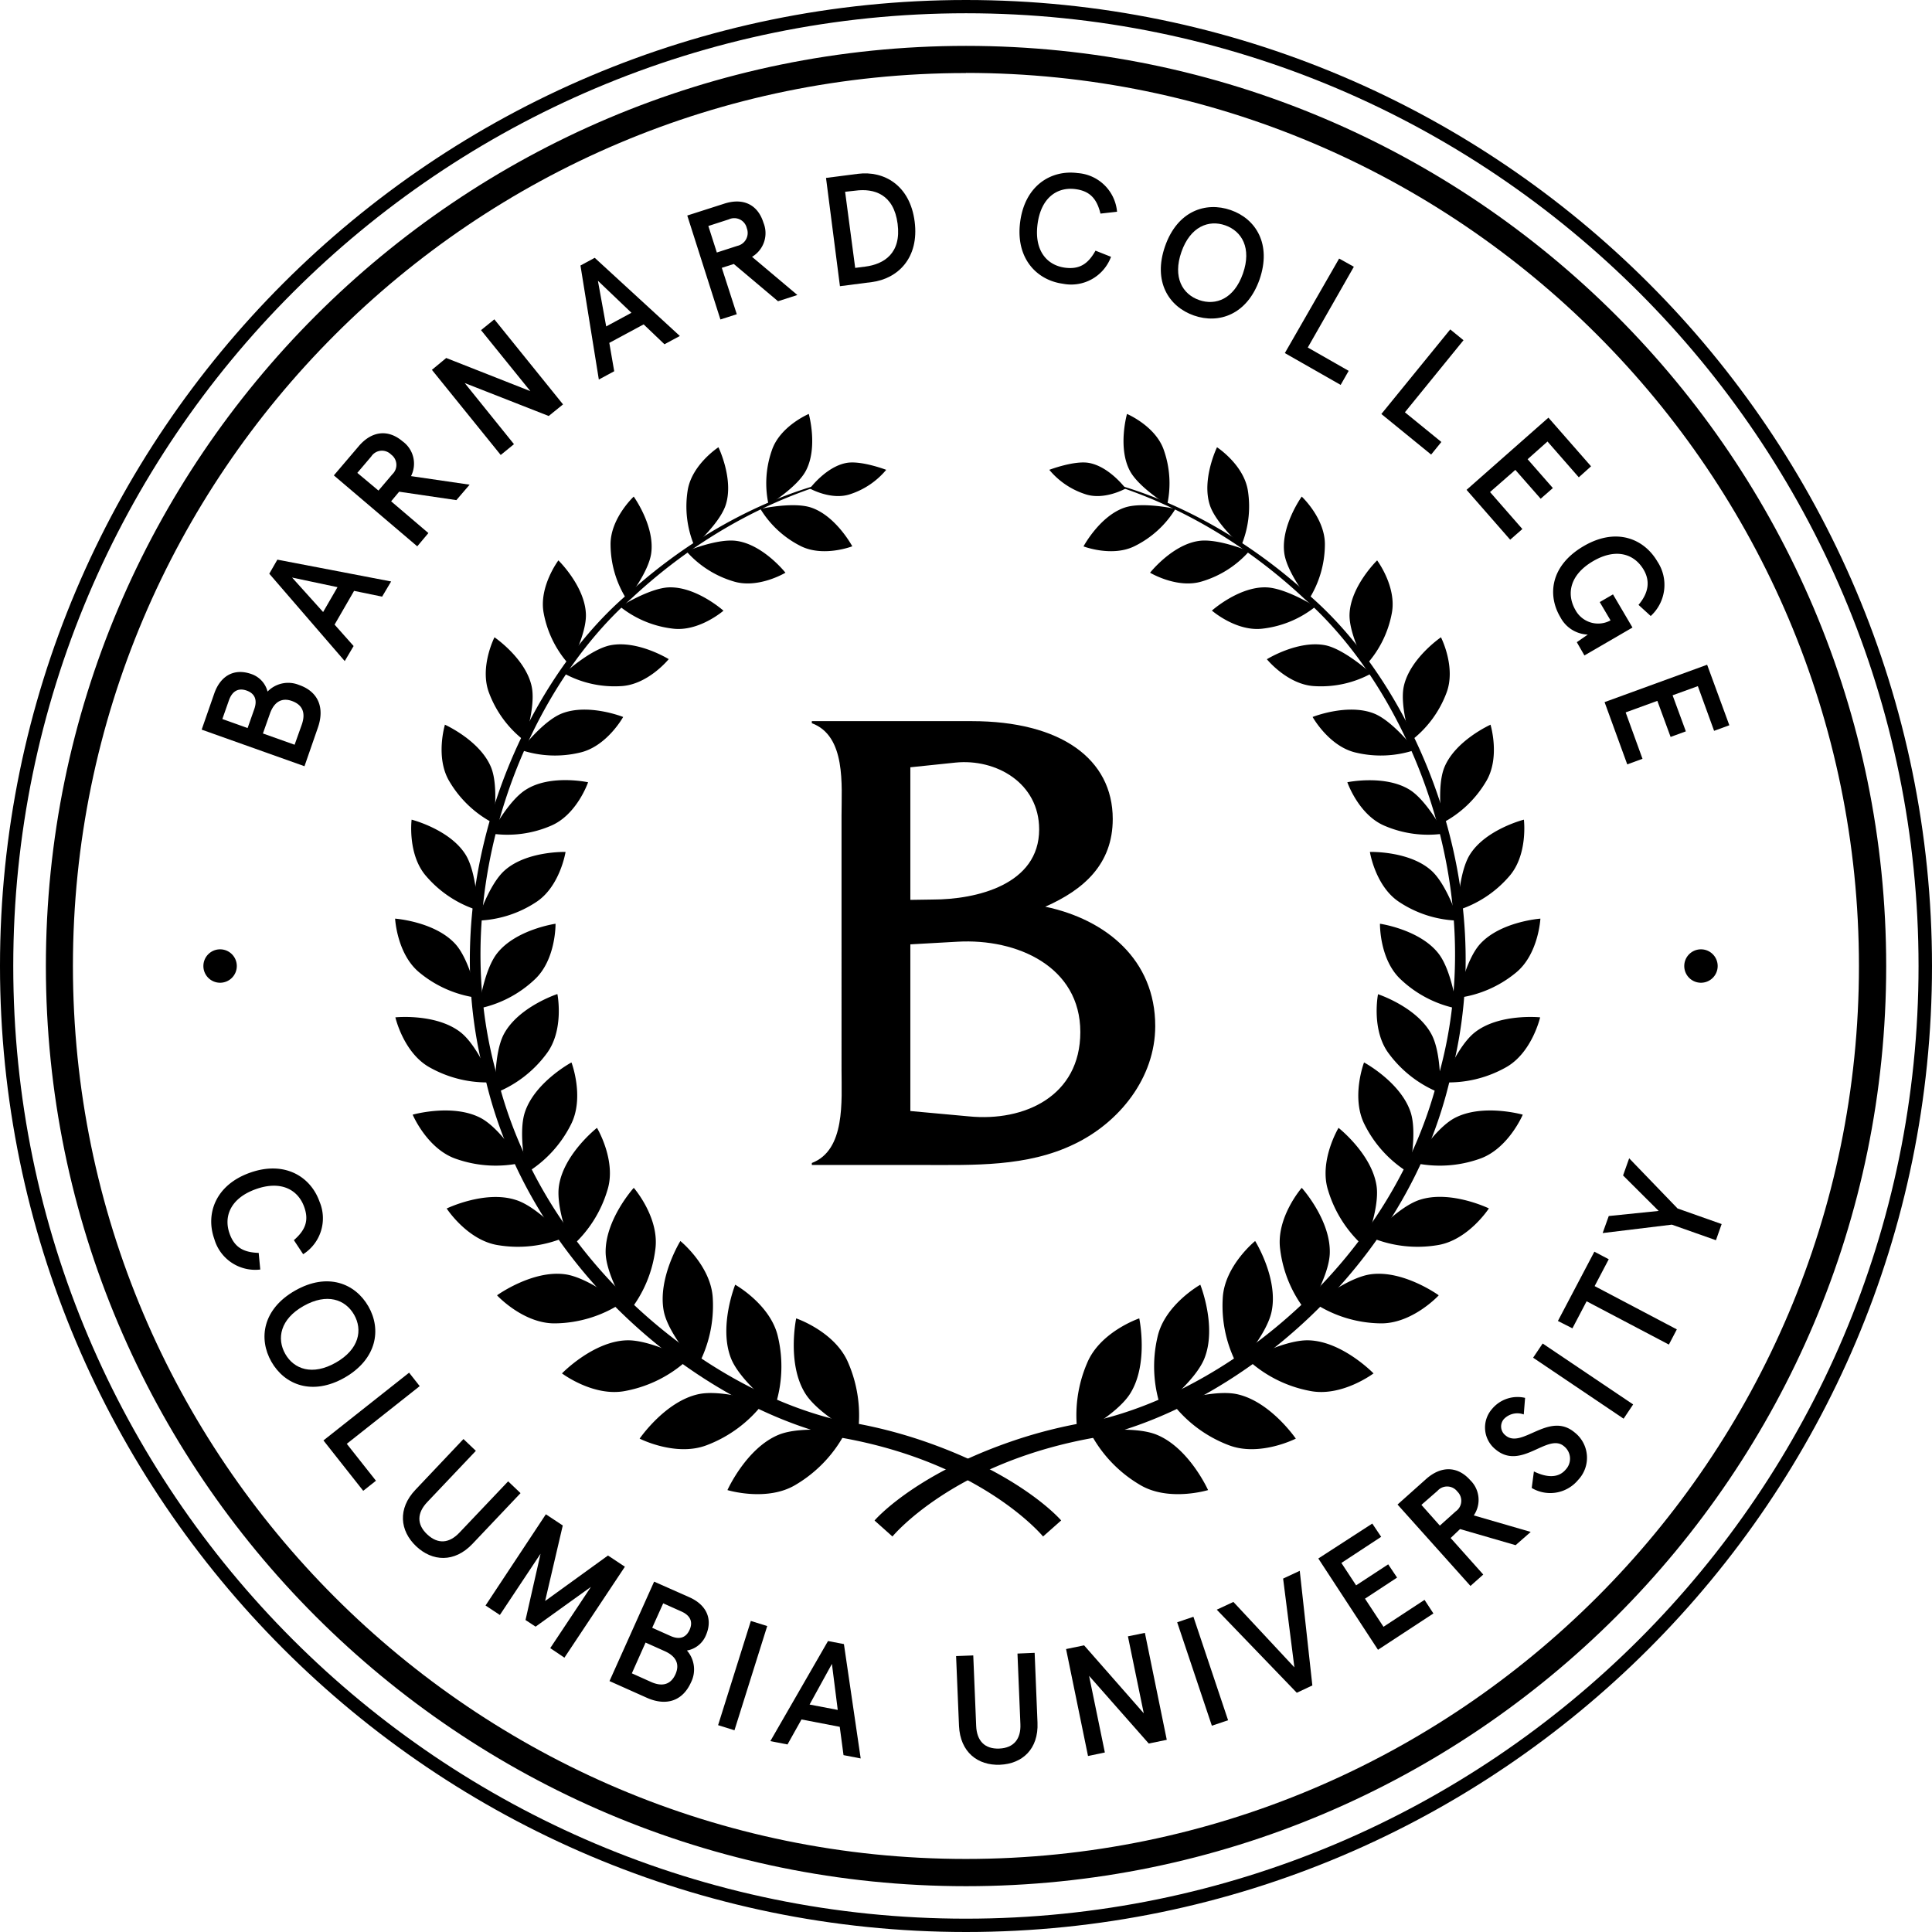 <svg xmlns="http://www.w3.org/2000/svg" version="1.0"  data-name="Layer 1" viewBox="0 0 291.43 291.43"><path d="M137.32,167.59V142.45l7.12-.4c9-.51,18.52,3.76,18.52,13.63,0,9.67-8.44,13.54-16.79,12.72Zm-10.38-6.21c0,4.68.61,12.11-4.48,14.05v.3h16.79c7.63,0,15.67.31,22.8-3.15,6.81-3.26,12.21-10,12.21-17.81,0-10-7.43-16.08-16.59-18,5.8-2.55,10.18-6.41,10.18-13.23,0-9.06-7.84-14.76-21.27-14.76H122.46v.31c5.19,1.93,4.48,9.36,4.48,13.94Zm10.38-25.64v-20l6.82-.71c6.1-.61,12.61,3.06,12.61,10.08,0,8.34-9.46,10.58-16.07,10.58Z"></path><path d="M157.34,231.77s-9.29-11.32-31-15c-21.12-4.92-46.67-25.54-53.22-54.48-7.59-28.66,5.18-58.63,21.52-72.64,16.22-14.72,31.43-17,31.12-17.2.37.44-14.71,3.06-30.52,17.83-16,14.1-28.08,43.67-20.38,71.58,6.68,28.17,31.7,47.91,52.13,52.49a71.32,71.32,0,0,1,13.08,3.29c14.41,5.11,20,11.71,20,11.71Z"></path><path d="M134.62,231.77s9.29-11.32,31-15c21.12-4.92,46.67-25.54,53.22-54.48,7.59-28.66-5.18-58.63-21.52-72.64-16.22-14.72-31.43-17-31.12-17.2-.37.44,14.71,3.06,30.52,17.83,16,14.1,28.08,43.67,20.39,71.58C210.4,190,185.38,209.78,165,214.36a71.32,71.32,0,0,0-13.08,3.29c-14.41,5.11-20,11.71-20,11.71Z"></path><path d="M120.1,198.87s5.91,2,7.87,6.75a19.94,19.94,0,0,1,1.4,10.83s-5.93-3.08-7.91-6.27c-2.79-4.49-1.36-11.31-1.36-11.31"></path><path d="M109.73,224.77s6,1.83,10.34-.83a19.88,19.88,0,0,0,7.49-7.94s-6.61-1-10.09.42c-4.89,2-7.74,8.35-7.74,8.35"></path><path d="M110.9,193.79s5.36,3,6.45,7.86a19.47,19.47,0,0,1-.5,10.68s-5.2-4-6.57-7.4c-1.92-4.8.62-11.14.62-11.14"></path><path d="M96.47,217s5.46,2.79,10.13,1a19.46,19.46,0,0,0,8.58-6.39s-6.2-2.08-9.81-1.31c-5.06,1.09-8.9,6.73-8.9,6.73"></path><path d="M102.63,187.2s4.67,3.78,4.89,8.68a19.17,19.17,0,0,1-2.3,10.23s-4.34-4.73-5.08-8.26c-1-5,2.49-10.65,2.49-10.65"></path><path d="M84.76,207.16s4.79,3.62,9.6,2.65a19.07,19.07,0,0,0,9.37-4.7s-5.63-3.07-9.24-2.93c-5.07.18-9.73,5-9.73,5"></path><path d="M95.62,179.2s3.86,4.44,3.24,9.21a18.73,18.73,0,0,1-4,9.48s-3.38-5.3-3.5-8.84c-.15-5,4.22-9.85,4.22-9.85"></path><path d="M75,195.42s4,4.31,8.82,4.2a18.73,18.73,0,0,0,9.85-3s-4.92-3.92-8.42-4.4c-4.93-.68-10.25,3.15-10.25,3.15"></path><path d="M90.05,170.13s3,5,1.56,9.44a18.33,18.33,0,0,1-5.43,8.48s-2.37-5.69-1.87-9.13c.69-4.82,5.74-8.79,5.74-8.79"></path><path d="M67.37,182.28s3.13,4.84,7.79,5.55a18.31,18.31,0,0,0,10-1.17S81.09,182,77.79,181c-4.64-1.5-10.42,1.3-10.42,1.3"></path><path d="M86.21,160.28s2,5.28-.1,9.37a17.94,17.94,0,0,1-6.69,7.26s-1.31-5.89-.25-9.12c1.49-4.54,7-7.51,7-7.51"></path><path d="M62.25,168.14s2.2,5.21,6.58,6.68a18,18,0,0,0,9.85.58s-3.14-5.15-6.15-6.75c-4.22-2.23-10.28-.51-10.28-.51"></path><path d="M84.09,150s1.06,5.44-1.69,9a17.62,17.62,0,0,1-7.69,5.87S74.45,158.94,76,156c2.2-4.13,8.06-6.05,8.06-6.05"></path><path d="M59.64,153.46s1.24,5.4,5.21,7.57a17.66,17.66,0,0,0,9.41,2.23s-2.17-5.51-4.79-7.55c-3.7-2.88-9.83-2.25-9.83-2.25"></path><path d="M83.8,139.34s.09,5.43-3.17,8.43a17.31,17.31,0,0,1-8.42,4.36s.75-5.75,2.77-8.32c2.83-3.61,8.82-4.47,8.82-4.47"></path><path d="M59.6,138.57s.27,5.42,3.74,8.19a17.25,17.25,0,0,0,8.7,3.76s-1.15-5.69-3.34-8.11c-3.08-3.4-9.1-3.84-9.1-3.84"></path><path d="M85.31,128.51s-.83,5.26-4.49,7.6A16.91,16.91,0,0,1,72,138.87s1.71-5.41,4.1-7.55c3.34-3,9.26-2.81,9.26-2.81"></path><path d="M62.09,123.64s-.66,5.29,2.22,8.55a17,17,0,0,0,7.75,5.11s-.14-5.69-1.84-8.4c-2.39-3.8-8.13-5.26-8.13-5.26"></path><path d="M88.71,118s-1.69,4.93-5.63,6.57a16.58,16.58,0,0,1-9,1.16s2.57-4.94,5.23-6.6C83,116.76,88.71,118,88.71,118"></path><path d="M67.12,109.3s-1.52,5,.7,8.62a16.6,16.6,0,0,0,6.61,6.25s.83-5.5-.35-8.41c-1.66-4.08-7-6.46-7-6.46"></path><path d="M94,108.15s-2.47,4.47-6.55,5.38a16.18,16.18,0,0,1-8.9-.41s3.31-4.33,6.16-5.48c4-1.6,9.29.51,9.29.51"></path><path d="M74.59,96.13s-2.32,4.55-.8,8.44a16.3,16.3,0,0,0,5.32,7.16s1.74-5.18,1.09-8.18c-.9-4.22-5.61-7.42-5.61-7.42"></path><path d="M100.87,99.43s-3.15,3.89-7.24,4.07a15.84,15.84,0,0,1-8.53-1.91S89,98,92,97.35c4.14-.86,8.88,2.08,8.88,2.08"></path><path d="M84.23,84.53s-3,4-2.21,8a15.9,15.9,0,0,0,3.92,7.82s2.55-4.7,2.44-7.71c-.15-4.22-4.15-8.11-4.15-8.11"></path><path d="M109.13,92.12s-3.71,3.22-7.68,2.7a15.61,15.61,0,0,1-7.91-3.31S98,88.7,100.91,88.6c4.14-.13,8.22,3.52,8.22,3.52"></path><path d="M95.6,74.9s-3.6,3.35-3.5,7.36a15.54,15.54,0,0,0,2.46,8.2s3.27-4.09,3.67-7c.57-4.1-2.63-8.54-2.63-8.54"></path><path d="M118.48,86.39s-4.12,2.48-7.87,1.3a15.27,15.27,0,0,1-7.07-4.53s4.74-2,7.61-1.56c4,.58,7.33,4.79,7.33,4.79"></path><path d="M108.35,67.48s-4,2.61-4.62,6.5a15.36,15.36,0,0,0,1,8.34s3.85-3.4,4.74-6.15c1.25-3.87-1.09-8.69-1.09-8.69"></path><path d="M128.52,82.42s-4.4,1.69-7.82-.09a15,15,0,0,1-6-5.57s4.91-1.09,7.61-.21c3.78,1.24,6.26,5.87,6.26,5.87"></path><path d="M122,62.44s-4.35,1.84-5.57,5.49a15,15,0,0,0-.49,8.21s4.3-2.62,5.62-5.13c1.86-3.52.44-8.57.44-8.57"></path><path d="M122.16,73.69s3.25,1.84,6.13.84a11.84,11.84,0,0,0,5.39-3.66s-3.72-1.42-5.94-1.05c-3.1.53-5.58,3.87-5.58,3.87"></path><path d="M171.85,198.87s-5.91,2-7.87,6.75a19.88,19.88,0,0,0-1.39,10.83s5.93-3.08,7.91-6.27c2.79-4.49,1.35-11.31,1.35-11.31"></path><path d="M182.23,224.77s-6,1.83-10.34-.83A19.79,19.79,0,0,1,164.4,216s6.6-1,10.08.42c4.9,2,7.75,8.35,7.75,8.35"></path><path d="M181.06,193.79s-5.36,3-6.45,7.86a19.47,19.47,0,0,0,.5,10.68s5.19-4,6.56-7.4c1.93-4.8-.61-11.14-.61-11.14"></path><path d="M195.48,217s-5.46,2.79-10.12,1a19.46,19.46,0,0,1-8.58-6.39s6.2-2.08,9.8-1.31c5.06,1.09,8.9,6.73,8.9,6.73"></path><path d="M189.33,187.2s-4.67,3.78-4.89,8.68a19.06,19.06,0,0,0,2.3,10.23s4.33-4.73,5.07-8.26c1.05-5-2.48-10.65-2.48-10.65"></path><path d="M207.2,207.16s-4.8,3.62-9.61,2.65a19.07,19.07,0,0,1-9.37-4.7s5.64-3.07,9.24-2.93c5.07.18,9.74,5,9.74,5"></path><path d="M196.34,179.2s-3.86,4.44-3.24,9.21a18.63,18.63,0,0,0,4,9.48s3.38-5.3,3.49-8.84c.16-5-4.21-9.85-4.21-9.85"></path><path d="M217,195.42s-4,4.31-8.82,4.2a18.71,18.71,0,0,1-9.84-3s4.92-3.92,8.42-4.4c4.93-.68,10.24,3.15,10.24,3.15"></path><path d="M201.91,170.13s-3,5-1.57,9.44a18.39,18.39,0,0,0,5.44,8.48s2.36-5.69,1.87-9.13c-.69-4.82-5.74-8.79-5.74-8.79"></path><path d="M224.59,182.28s-3.14,4.84-7.8,5.55a18.31,18.31,0,0,1-10-1.17s4.08-4.62,7.38-5.68c4.64-1.5,10.42,1.3,10.42,1.3"></path><path d="M205.75,160.28s-2,5.28.1,9.37a17.89,17.89,0,0,0,6.68,7.26s1.31-5.89.26-9.12c-1.49-4.54-7-7.51-7-7.51"></path><path d="M229.7,168.14s-2.2,5.21-6.57,6.68a18,18,0,0,1-9.86.58s3.15-5.15,6.15-6.75c4.23-2.23,10.28-.51,10.28-.51"></path><path d="M207.86,150s-1.06,5.44,1.69,9a17.68,17.68,0,0,0,7.69,5.87s.27-5.91-1.31-8.85c-2.2-4.13-8.07-6.05-8.07-6.05"></path><path d="M232.32,153.46s-1.24,5.4-5.21,7.57a17.66,17.66,0,0,1-9.41,2.23s2.16-5.51,4.79-7.55c3.7-2.88,9.83-2.25,9.83-2.25"></path><path d="M208.16,139.34s-.1,5.43,3.17,8.43a17.31,17.31,0,0,0,8.42,4.36s-.75-5.75-2.78-8.32c-2.83-3.61-8.81-4.47-8.81-4.47"></path><path d="M232.36,138.57s-.28,5.42-3.74,8.19a17.25,17.25,0,0,1-8.7,3.76s1.14-5.69,3.33-8.11c3.08-3.4,9.11-3.84,9.11-3.84"></path><path d="M206.64,128.51s.83,5.26,4.5,7.6a16.88,16.88,0,0,0,8.86,2.76s-1.7-5.41-4.09-7.55c-3.34-3-9.27-2.81-9.27-2.81"></path><path d="M229.87,123.64s.65,5.29-2.22,8.55a17,17,0,0,1-7.76,5.11s.14-5.69,1.84-8.4c2.39-3.8,8.14-5.26,8.14-5.26"></path><path d="M203.24,118s1.7,4.93,5.63,6.57a16.61,16.61,0,0,0,9,1.16s-2.57-4.94-5.23-6.6c-3.74-2.32-9.43-1.13-9.43-1.13"></path><path d="M224.83,109.3s1.53,5-.69,8.62a16.59,16.59,0,0,1-6.62,6.25s-.83-5.5.35-8.41c1.66-4.08,7-6.46,7-6.46"></path><path d="M198,108.15s2.48,4.47,6.55,5.38a16.23,16.23,0,0,0,8.91-.41s-3.32-4.33-6.17-5.48c-4-1.6-9.29.51-9.29.51"></path><path d="M217.36,96.13s2.33,4.55.81,8.44a16.27,16.27,0,0,1-5.33,7.16s-1.73-5.18-1.09-8.18c.91-4.22,5.61-7.42,5.61-7.42"></path><path d="M191.09,99.43s3.15,3.89,7.24,4.07a15.82,15.82,0,0,0,8.52-1.91S202.91,98,200,97.35c-4.14-.86-8.88,2.08-8.88,2.08"></path><path d="M207.73,84.53s3,4,2.21,8a15.9,15.9,0,0,1-3.92,7.82s-2.56-4.7-2.45-7.71c.16-4.22,4.16-8.11,4.16-8.11"></path><path d="M182.83,92.12s3.7,3.22,7.68,2.7a15.61,15.61,0,0,0,7.91-3.31S194,88.7,191,88.6c-4.14-.13-8.21,3.52-8.21,3.52"></path><path d="M196.35,74.9s3.6,3.35,3.5,7.36a15.58,15.58,0,0,1-2.45,8.2s-3.27-4.09-3.67-7c-.57-4.1,2.62-8.54,2.62-8.54"></path><path d="M173.48,86.39s4.12,2.48,7.87,1.3a15.34,15.34,0,0,0,7.07-4.53s-4.75-2-7.61-1.56c-4,.58-7.33,4.79-7.33,4.79"></path><path d="M183.6,67.48s4,2.61,4.63,6.5a15.36,15.36,0,0,1-1,8.34s-3.86-3.4-4.74-6.15c-1.25-3.87,1.08-8.69,1.08-8.69"></path><path d="M163.44,82.42s4.4,1.69,7.81-.09a14.94,14.94,0,0,0,6.06-5.57s-4.91-1.09-7.61-.21c-3.78,1.24-6.26,5.87-6.26,5.87"></path><path d="M170,62.44s4.35,1.84,5.57,5.49a15.07,15.07,0,0,1,.49,8.21s-4.3-2.62-5.63-5.13c-1.86-3.52-.43-8.57-.43-8.57"></path><path d="M169.8,73.69s-3.25,1.84-6.13.84a11.76,11.76,0,0,1-5.39-3.66s3.72-1.42,5.93-1.05c3.11.53,5.59,3.87,5.59,3.87"></path><path d="M145.72,284.52c-76.54,0-138.8-62.27-138.8-138.8S69.18,6.92,145.72,6.92s138.8,62.26,138.8,138.8S222.25,284.52,145.72,284.52Zm0-273.5C71.45,11,11,71.45,11,145.72s60.43,134.69,134.7,134.69S280.41,220,280.41,145.72,220,11,145.72,11Z"></path><path d="M145.72,291.43C65.37,291.43,0,226.07,0,145.72S65.37,0,145.72,0,291.43,65.37,291.43,145.72,226.07,291.43,145.72,291.43ZM145.72,2C66.48,2,2,66.48,2,145.72s64.46,143.7,143.7,143.7,143.7-64.47,143.7-143.7S225,2,145.72,2Z"></path><path d="M35.72,145.72a2.52,2.52,0,1,0-2.52,2.52,2.52,2.52,0,0,0,2.52-2.52"></path><path d="M259.1,145.72a2.52,2.52,0,1,0-2.52,2.52,2.52,2.52,0,0,0,2.52-2.52"></path><path d="M44.33,187.07c1.7-1.48,2.31-2.92,1.56-5-.93-2.62-3.52-4.05-7.31-2.69s-4.88,4.09-3.95,6.7c.75,2.11,2.14,2.84,4.39,2.91l.24,2.51a6.42,6.42,0,0,1-6.93-4.6c-1.34-3.74.12-8.13,5.37-10s9.16.6,10.49,4.34a6.42,6.42,0,0,1-2.46,7.95Z"></path><path d="M52,207.8c-4.89,2.78-9.07,1.1-11.06-2.39s-1.31-7.95,3.57-10.73,9.06-1.11,11.06,2.38S56.85,205,52,207.8ZM45.79,197c-3.54,2-4.07,4.92-2.76,7.23s4.1,3.32,7.63,1.31,4.07-4.93,2.75-7.23S49.32,195,45.79,197Z"></path><path d="M63.31,209.09l-11,8.7,4.4,5.57-1.92,1.52-6-7.6,12.92-10.22Z"></path><path d="M69.91,217.07l1.87,1.78-7.33,7.73c-1.54,1.62-1.63,3.36,0,4.88s3.33,1.34,4.86-.28l7.34-7.73,1.87,1.78-7.25,7.65c-2.73,2.88-6.07,2.67-8.51.35s-2.81-5.65-.09-8.51Z"></path><path d="M82.34,228.42l2.55,1.69L82.23,241.5l9.48-6.86,2.55,1.69-9.12,13.72L83,248.61l6.14-9.24-8.35,6-1.52-1,2.27-10-6.14,9.24-2.16-1.43Z"></path><path d="M104,240.94c2.49,1.11,3.61,3.22,2.45,5.81a3.79,3.79,0,0,1-2.83,2.22,4.33,4.33,0,0,1,.61,4.81c-1.26,2.81-3.74,3.63-6.7,2.3l-5.59-2.5,6.73-15Zm-6.62,6.83-2.07,4.64,2.89,1.3c1.74.78,3,.36,3.68-1.14s.14-2.72-1.6-3.5Zm2.66-5.92-1.66,3.69,2.75,1.23c1.33.6,2.34.3,2.89-.92s.09-2.18-1.24-2.77Z"></path><path d="M113.26,244.51l2.47.77L110.79,261l-2.47-.77Z"></path><path d="M127.3,248l2.53,17.25-2.59-.5-.57-4.27-5.77-1.11-2.11,3.77-2.59-.5,8.7-15.1Zm-5.18,9.12,4.25.81-.88-6.94Z"></path><path d="M144.22,249.81l2.59-.1.44,10.64c.09,2.23,1.28,3.5,3.48,3.41s3.29-1.46,3.19-3.69l-.44-10.64,2.59-.11.43,10.53c.17,4-2.3,6.21-5.66,6.35s-6-1.91-6.18-5.86Z"></path><path d="M172.7,246.31,176,262.44l-2.72.56-9-10.21,2.38,11.56-2.54.53-3.31-16.13,2.72-.56,9,10.25-2.39-11.61Z"></path><path d="M177.57,244.71l2.45-.83,5.23,15.61-2.45.82Z"></path><path d="M195.61,255.34l-12.07-12.53,2.51-1.17,9.2,9.87-1.7-13.39,2.51-1.17,1.9,17.29Z"></path><path d="M207,229.82l1.34,2-6,3.94,2.22,3.38,4.84-3.17,1.34,2-4.84,3.18,2.79,4.24,6.19-4.06,1.34,2.05-8.36,5.48-9-13.77Z"></path><path d="M222.31,228.59l8.59,2.49-2.28,2-8.38-2.43L218.82,232l4.92,5.51-1.93,1.72-11-12.28,4.3-3.84c2.31-2.06,4.79-1.94,6.65.15A4.14,4.14,0,0,1,222.31,228.59ZM219.84,225a1.94,1.94,0,0,0-3-.12L214.41,227l2.78,3.13,2.42-2.17A1.93,1.93,0,0,0,219.84,225Z"></path><path d="M229.85,213.36a2.81,2.81,0,0,0-3,.7,1.7,1.7,0,0,0,.26,2.47c2.48,2.09,6.54-3.72,10.42-.45a4.85,4.85,0,0,1,.52,7.16,5.46,5.46,0,0,1-7,1.21l.33-2.49c1.71.83,3.59,1.15,4.8-.29a2.39,2.39,0,0,0-.27-3.52c-2.46-2.07-6.44,3.75-10.32.48a4.23,4.23,0,0,1-.54-6.08,5,5,0,0,1,5-1.69Z"></path><path d="M231.26,204.8l1.44-2.14,13.65,9.19L244.91,214Z"></path><path d="M235,199.26l5.5-10.45,2.17,1.14L240.54,194l12.4,6.53-1.2,2.29-12.41-6.53-2.14,4.08Z"></path><path d="M242.67,183.43l7.53-.77-5.37-5.35.92-2.59,7.3,7.57,6.65,2.35-.86,2.44-6.65-2.35L241.75,186Z"></path><path d="M32.33,104.58c.91-2.57,2.92-3.85,5.6-2.9a3.78,3.78,0,0,1,2.43,2.64,4.32,4.32,0,0,1,4.74-1c2.91,1,3.92,3.44,2.83,6.5l-2,5.76-15.51-5.52Zm1.21,3.88,3.81,1.36,1-2.84c.49-1.37.12-2.36-1.14-2.81s-2.18.08-2.67,1.45Zm6.12,2.18,4.78,1.7,1.07-3c.64-1.8.13-3-1.42-3.58s-2.73.08-3.37,1.88Z"></path><path d="M41.84,84.42,59,87.71,57.64,90l-4.23-.87-2.94,5.09,2.87,3.23L52,99.72,40.62,86.54Zm6.9,7.9,2.17-3.75-6.85-1.45Z"></path><path d="M62,71.82l8.84,1.29-2,2.33-8.63-1.27L59,75.62l5.62,4.79-1.68,2L50.36,71.71l3.74-4.39c2-2.36,4.48-2.57,6.61-.76A4.15,4.15,0,0,1,62,71.82Zm-3-3.25a1.93,1.93,0,0,0-3,.29L53.9,71.33,57.09,74l2.1-2.47A1.93,1.93,0,0,0,59,68.57Z"></path><path d="M74.57,48.17,84.93,61l-2.16,1.75L70.1,57.78,77.53,67l-2,1.63L65.15,55.79,67.31,54,80,59,72.56,49.8Z"></path><path d="M89.71,38.89l12.84,11.79-2.32,1.25-3.14-3-5.18,2.79L92.65,56l-2.32,1.25L87.56,40.05Zm1.73,10.35,3.81-2.06-5.06-4.83Z"></path><path d="M113.44,38.74l6.84,5.76-2.92.94-6.67-5.62-1.81.58,2.26,7-2.47.79-5-15.68,5.49-1.76c3-1,5.17.17,6,2.84A4.15,4.15,0,0,1,113.44,38.74Zm-.79-4.32a1.94,1.94,0,0,0-2.71-1.33l-3.09,1,1.28,4,3.09-1A2,2,0,0,0,112.65,34.42Z"></path><path d="M129.41,26.22c3.92-.5,7.85,1.7,8.56,7.2s-2.55,8.63-6.47,9.13l-4.8.62-2.1-16.33Zm-1.93,2.71L129,40.41l1.49-.19c2.85-.36,5.49-2,4.91-6.46s-3.53-5.38-6.38-5Z"></path><path d="M166,32.22c-.54-2.19-1.54-3.39-3.76-3.69-2.75-.37-5.2,1.27-5.73,5.26s1.39,6.22,4.14,6.59c2.22.29,3.5-.6,4.6-2.57l2.34.93a6.41,6.41,0,0,1-7.26,4.06c-3.94-.53-7.18-3.83-6.44-9.36s4.74-7.86,8.68-7.33a6.41,6.41,0,0,1,5.93,5.83Z"></path><path d="M190,42.14c-1.86,5.3-6.11,6.78-9.91,5.45s-6.2-5.13-4.35-10.44,6.11-6.78,9.91-5.46S191.83,36.83,190,42.14ZM178.21,38c-1.34,3.84.16,6.38,2.67,7.26s5.27-.17,6.61-4-.16-6.39-2.67-7.27S179.55,34.18,178.21,38Z"></path><path d="M204.22,40.24l-6.95,12.18,6.17,3.52-1.21,2.12-8.42-4.8L202,39Z"></path><path d="M220.76,51.32l-8.84,10.87,5.5,4.48-1.54,1.9-7.51-6.12,10.39-12.76Z"></path><path d="M240,70.34,238.15,72l-4.72-5.4-3,2.67,3.81,4.35-1.84,1.61-3.82-4.35-3.82,3.34,4.88,5.58-1.84,1.61-6.58-7.52L233.57,63Z"></path><path d="M239.51,95.72a4.86,4.86,0,0,1-4.12-2.59c-2-3.32-1.54-7.78,3.44-10.72S248,81.28,250,84.69a6.36,6.36,0,0,1-1,8.23l-1.84-1.68c1.56-1.84,1.76-3.63.77-5.31-1.44-2.43-4.24-3.29-7.68-1.25s-4,4.9-2.61,7.33a3.89,3.89,0,0,0,5.3,1.57l-1.63-2.76,2-1.16,2.94,5L239,98.87l-1.15-2Z"></path><path d="M260.86,109.4l-2.3.84-2.45-6.74-3.81,1.38,2,5.44-2.3.84-2-5.44-4.78,1.74,2.54,7-2.3.84-3.42-9.39,15.47-5.64Z"></path></svg>
